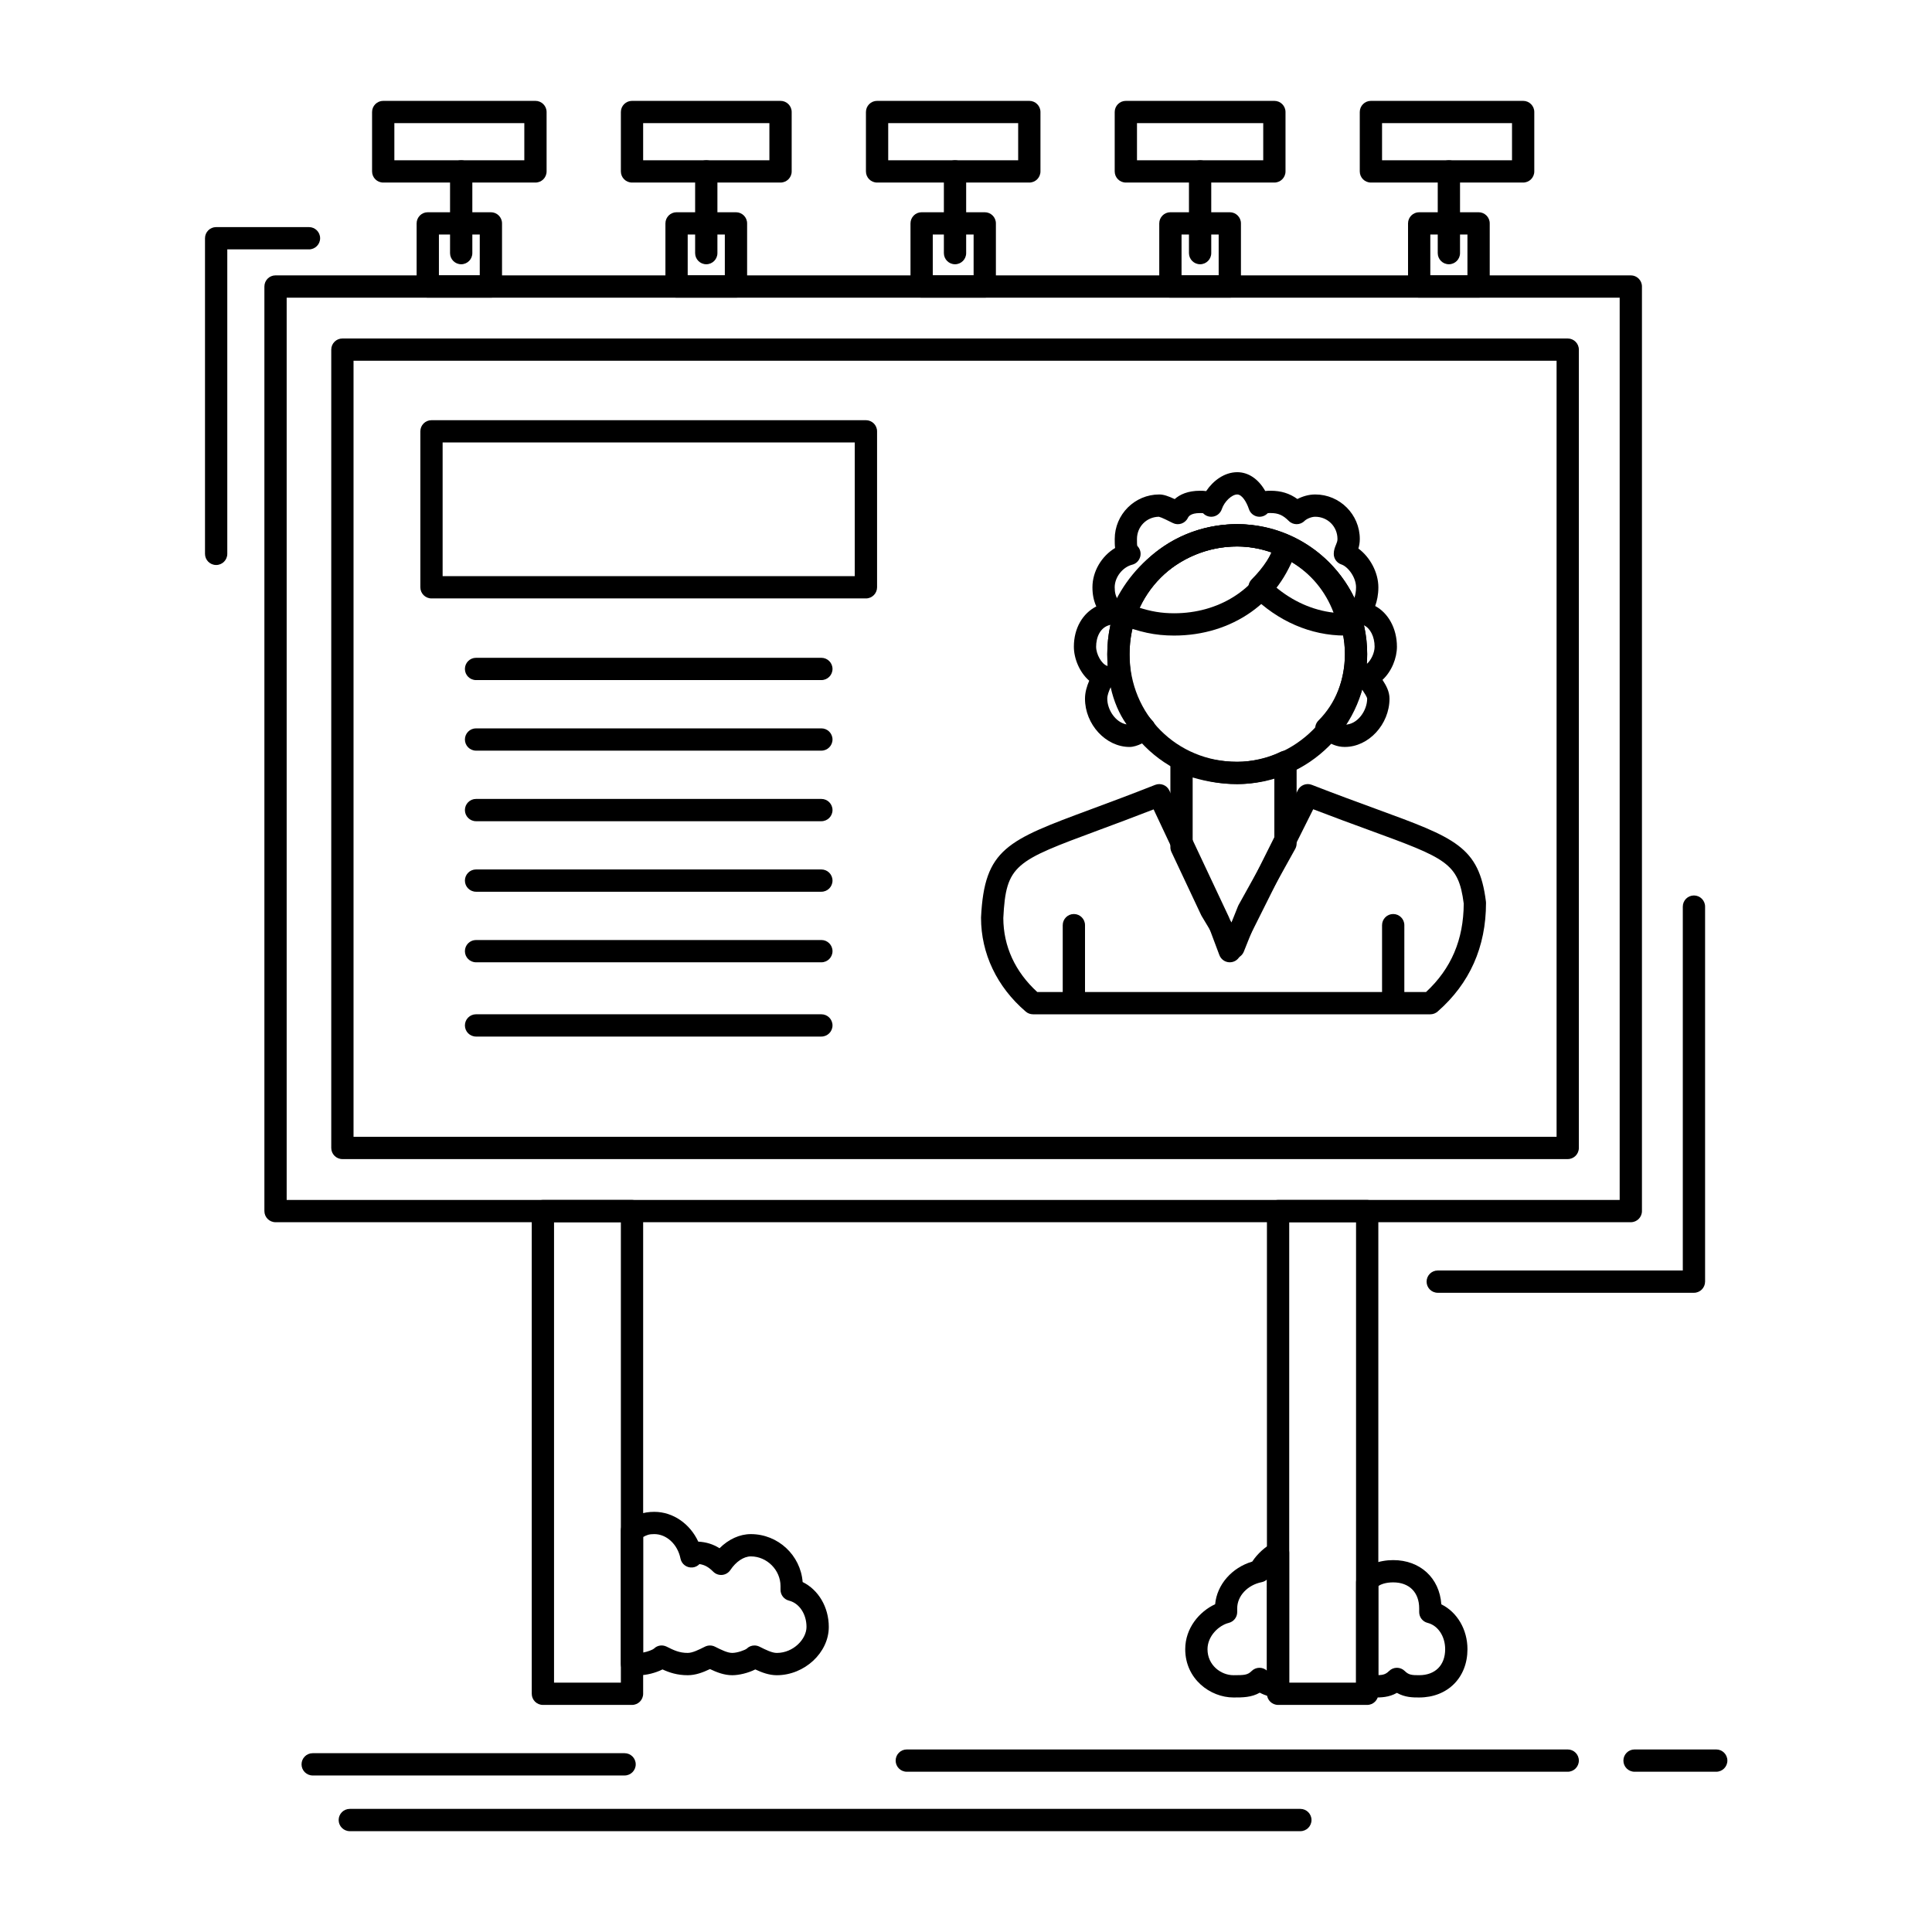 <?xml version="1.0" encoding="UTF-8"?>
<!-- Uploaded to: ICON Repo, www.svgrepo.com, Generator: ICON Repo Mixer Tools -->
<svg fill="#000000" width="800px" height="800px" version="1.1" viewBox="144 144 512 512" xmlns="http://www.w3.org/2000/svg">
 <g>
  <path d="m559.46 451.17h-324.72c-1.629 0-2.953-1.32-2.953-2.953v-211.56c0-1.629 1.32-2.953 2.953-2.953h324.72c1.629 0 2.953 1.32 2.953 2.953v211.56c-0.004 1.633-1.324 2.953-2.953 2.953zm-321.77-5.902h318.82v-205.66h-318.82z"/>
  <path d="m488.61 629.28h-251.91c-1.629 0-2.953-1.32-2.953-2.953 0-1.629 1.32-2.953 2.953-2.953h251.91c1.629 0 2.953 1.32 2.953 2.953-0.004 1.633-1.324 2.953-2.953 2.953z"/>
  <path d="m559.46 613.53h-175.15c-1.629 0-2.953-1.32-2.953-2.953 0-1.629 1.32-2.953 2.953-2.953h175.15c1.629 0 2.953 1.32 2.953 2.953-0.004 1.633-1.324 2.953-2.953 2.953z"/>
  <path d="m598.82 613.53h-21.648c-1.629 0-2.953-1.32-2.953-2.953 0-1.629 1.32-2.953 2.953-2.953h21.648c1.629 0 2.953 1.32 2.953 2.953s-1.324 2.953-2.953 2.953z"/>
  <path d="m309.52 614.52h-82.656c-1.629 0-2.953-1.32-2.953-2.953 0-1.629 1.32-2.953 2.953-2.953h82.656c1.629 0 2.953 1.32 2.953 2.953s-1.324 2.953-2.953 2.953z"/>
  <path d="m576.18 467.9h-359.16c-1.629 0-2.953-1.32-2.953-2.953v-245.02c0-1.629 1.32-2.953 2.953-2.953h359.16c1.629 0 2.953 1.32 2.953 2.953v245.02c0 1.629-1.32 2.953-2.953 2.953zm-356.21-5.906h353.26v-239.11h-353.26z"/>
  <path d="m373.48 302.59h-115.13c-1.629 0-2.953-1.32-2.953-2.953v-41.328c0-1.629 1.32-2.953 2.953-2.953h115.13c1.629 0 2.953 1.32 2.953 2.953v41.328c-0.004 1.629-1.324 2.953-2.953 2.953zm-112.18-5.906h109.22v-35.426h-109.22z"/>
  <path d="m592.91 486.6h-67.895c-1.629 0-2.953-1.32-2.953-2.953 0-1.629 1.32-2.953 2.953-2.953h64.945v-96.434c0-1.629 1.32-2.953 2.953-2.953 1.629 0 2.953 1.32 2.953 2.953v99.383c-0.008 1.633-1.328 2.957-2.957 2.957z"/>
  <path d="m201.28 293.73c-1.629 0-2.953-1.32-2.953-2.953v-83.641c0-1.629 1.32-2.953 2.953-2.953h24.602c1.629 0 2.953 1.32 2.953 2.953 0 1.629-1.32 2.953-2.953 2.953h-21.648v80.688c0 1.633-1.32 2.953-2.953 2.953z"/>
  <path d="m311.49 595.82h-23.617c-1.629 0-2.953-1.32-2.953-2.953v-127.92c0-1.629 1.32-2.953 2.953-2.953h23.617c1.629 0 2.953 1.32 2.953 2.953v127.92c-0.004 1.633-1.324 2.953-2.953 2.953zm-20.664-5.902h17.711v-122.02h-17.711z"/>
  <path d="m506.32 595.82h-23.617c-1.629 0-2.953-1.32-2.953-2.953v-127.92c0-1.629 1.32-2.953 2.953-2.953h23.617c1.629 0 2.953 1.32 2.953 2.953v127.92c0 1.633-1.324 2.953-2.953 2.953zm-20.664-5.902h17.711v-122.02h-17.711z"/>
  <path d="m274.09 222.88h-16.727c-1.629 0-2.953-1.32-2.953-2.953v-16.727c0-1.629 1.32-2.953 2.953-2.953h16.727c1.629 0 2.953 1.32 2.953 2.953v16.727c0 1.633-1.32 2.953-2.953 2.953zm-13.773-5.902h10.824v-10.824h-10.824z"/>
  <path d="m285.9 192.38h-40.344c-1.629 0-2.953-1.32-2.953-2.953v-15.742c0-1.629 1.32-2.953 2.953-2.953h40.344c1.629 0 2.953 1.32 2.953 2.953v15.742c0 1.633-1.32 2.953-2.953 2.953zm-37.391-5.902h34.441v-9.84h-34.441z"/>
  <path d="m266.22 214.03c-1.629 0-2.953-1.32-2.953-2.953v-21.648c0-1.629 1.32-2.953 2.953-2.953 1.629 0 2.953 1.32 2.953 2.953v21.648c0 1.633-1.32 2.953-2.953 2.953z"/>
  <path d="m339.04 222.88h-15.742c-1.629 0-2.953-1.32-2.953-2.953v-16.727c0-1.629 1.32-2.953 2.953-2.953h15.742c1.629 0 2.953 1.32 2.953 2.953v16.727c0 1.633-1.32 2.953-2.953 2.953zm-12.793-5.902h9.84v-10.824h-9.84z"/>
  <path d="m350.85 192.38h-39.359c-1.629 0-2.953-1.32-2.953-2.953v-15.742c0-1.629 1.32-2.953 2.953-2.953h39.359c1.629 0 2.953 1.32 2.953 2.953v15.742c0 1.633-1.324 2.953-2.953 2.953zm-36.41-5.902h33.457v-9.84h-33.457z"/>
  <path d="m331.17 214.03c-1.629 0-2.953-1.32-2.953-2.953v-21.648c0-1.629 1.32-2.953 2.953-2.953 1.629 0 2.953 1.32 2.953 2.953v21.648c0 1.633-1.324 2.953-2.953 2.953z"/>
  <path d="m404.97 222.88h-16.727c-1.629 0-2.953-1.32-2.953-2.953v-16.727c0-1.629 1.32-2.953 2.953-2.953h16.727c1.629 0 2.953 1.32 2.953 2.953v16.727c-0.004 1.633-1.324 2.953-2.953 2.953zm-13.777-5.902h10.824v-10.824h-10.824z"/>
  <path d="m416.78 192.38h-40.344c-1.629 0-2.953-1.32-2.953-2.953v-15.742c0-1.629 1.32-2.953 2.953-2.953h40.344c1.629 0 2.953 1.32 2.953 2.953v15.742c-0.004 1.633-1.324 2.953-2.953 2.953zm-37.395-5.902h34.441v-9.84h-34.441z"/>
  <path d="m397.09 214.03c-1.629 0-2.953-1.32-2.953-2.953v-21.648c0-1.629 1.32-2.953 2.953-2.953 1.629 0 2.953 1.32 2.953 2.953v21.648c0 1.633-1.32 2.953-2.953 2.953z"/>
  <path d="m469.91 222.88h-15.742c-1.629 0-2.953-1.32-2.953-2.953v-16.727c0-1.629 1.32-2.953 2.953-2.953h15.742c1.629 0 2.953 1.32 2.953 2.953v16.727c0 1.633-1.32 2.953-2.953 2.953zm-12.789-5.902h9.84v-10.824h-9.84z"/>
  <path d="m481.72 192.38h-39.359c-1.629 0-2.953-1.32-2.953-2.953v-15.742c0-1.629 1.32-2.953 2.953-2.953h39.359c1.629 0 2.953 1.32 2.953 2.953v15.742c0 1.633-1.32 2.953-2.953 2.953zm-36.406-5.902h33.457v-9.84h-33.457z"/>
  <path d="m462.04 214.03c-1.629 0-2.953-1.32-2.953-2.953v-21.648c0-1.629 1.32-2.953 2.953-2.953 1.629 0 2.953 1.32 2.953 2.953v21.648c0 1.633-1.32 2.953-2.953 2.953z"/>
  <path d="m535.84 222.88h-15.742c-1.629 0-2.953-1.32-2.953-2.953v-16.727c0-1.629 1.32-2.953 2.953-2.953h15.742c1.629 0 2.953 1.32 2.953 2.953v16.727c0 1.633-1.324 2.953-2.953 2.953zm-12.793-5.902h9.84v-10.824h-9.84z"/>
  <path d="m547.65 192.38h-40.344c-1.629 0-2.953-1.32-2.953-2.953v-15.742c0-1.629 1.32-2.953 2.953-2.953h40.344c1.629 0 2.953 1.32 2.953 2.953v15.742c0 1.633-1.324 2.953-2.953 2.953zm-37.391-5.902h34.441v-9.84h-34.441z"/>
  <path d="m527.97 214.03c-1.629 0-2.953-1.32-2.953-2.953v-21.648c0-1.629 1.32-2.953 2.953-2.953 1.629 0 2.953 1.32 2.953 2.953v21.648c0 1.633-1.324 2.953-2.953 2.953z"/>
  <path d="m349.86 587.95c-2.051 0-3.957-0.719-5.699-1.535-1.871 0.953-4.328 1.535-6.109 1.535-2.129 0-4.106-0.773-5.902-1.629-1.797 0.855-3.773 1.629-5.902 1.629-2.809 0-4.891-0.719-6.676-1.535-1.875 0.953-4.332 1.535-6.113 1.535h-1.969c-1.629 0-2.953-1.32-2.953-2.953v-35.426c0-1.117 0.633-2.141 1.633-2.641 0.367-0.184 0.695-0.367 1.012-0.543 1.457-0.812 3.109-1.734 6.211-1.734 4.981 0 9.473 3.172 11.652 7.894 2.109 0.113 3.938 0.676 5.637 1.754 2.391-2.383 5.34-3.746 8.293-3.746 7.234 0 13.184 5.606 13.734 12.699 4.172 2.047 6.93 6.641 6.93 11.902 0 6.816-6.438 12.793-13.777 12.793zm-5.926-7.883c0.453 0 0.914 0.105 1.344 0.32 1.703 0.852 3.312 1.656 4.582 1.656 4.434 0 7.871-3.703 7.871-6.887 0-3.422-1.914-6.293-4.652-6.977-1.312-0.328-2.234-1.508-2.234-2.863v-0.984c0-4.269-3.606-7.871-7.871-7.871-1.859 0-3.934 1.383-5.414 3.606-0.492 0.734-1.285 1.211-2.164 1.301-0.879 0.086-1.754-0.227-2.379-0.852-1.227-1.223-2.269-1.82-3.652-2.016-0.473 0.492-1.117 0.824-1.844 0.895-1.504 0.145-2.887-0.871-3.184-2.359-0.75-3.758-3.672-6.484-6.945-6.484-1.395 0-1.984 0.242-2.953 0.773v30.617c1.203-0.219 2.508-0.734 2.863-1.035 0.898-0.898 2.238-1.09 3.375-0.523 1.852 0.926 3.312 1.656 5.566 1.656 1.27 0 2.879-0.805 4.582-1.656 0.832-0.414 1.809-0.414 2.641 0 1.703 0.852 3.312 1.656 4.582 1.656 1.359 0 3.387-0.75 3.848-1.133 0.562-0.555 1.293-0.84 2.039-0.84z"/>
  <path d="m482.7 593.85c-1.766 0-3.469-0.535-4.848-1.273-2.227 1.273-4.543 1.273-6.961 1.273-6.152 0-12.793-4.891-12.793-12.793 0-5.629 3.777-9.996 7.926-11.922 0.488-5.195 4.41-9.691 9.836-11.301 1.355-2.062 3.414-3.945 5.519-5 0.914-0.457 2-0.41 2.871 0.129 0.871 0.539 1.398 1.488 1.398 2.512v35.426c0.004 1.629-1.316 2.949-2.949 2.949zm-2.953-31.254c-0.391 0.348-0.867 0.59-1.391 0.695-3.758 0.75-6.484 3.672-6.484 6.945v0.984c0 1.355-0.922 2.535-2.234 2.863-2.711 0.676-5.637 3.539-5.637 6.977 0 4.254 3.574 6.887 6.887 6.887 2.871 0 3.742-0.047 4.801-1.102 1.113-1.113 2.898-1.152 4.055-0.113z"/>
  <path d="m520.1 593.85c-1.645 0-3.75 0-5.902-1.223-2.152 1.223-4.258 1.223-5.902 1.223h-1.969c-1.629 0-2.953-1.32-2.953-2.953v-27.551c0-0.457 0.105-0.91 0.312-1.32 1.691-3.379 6.031-4.582 9.527-4.582 7.168 0 12.281 4.766 12.754 11.719 4.168 2.051 6.926 6.641 6.926 11.898-0.004 7.531-5.262 12.789-12.793 12.789zm-5.906-7.871c0.785 0 1.535 0.312 2.086 0.863 1.059 1.059 1.934 1.102 3.816 1.102 4.246 0 6.887-2.641 6.887-6.887 0-3.422-1.914-6.293-4.652-6.977-1.316-0.328-2.234-1.508-2.234-2.863v-0.984c0-4.246-2.641-6.887-6.887-6.887-2 0-3.344 0.535-3.938 0.988v23.602c1.242-0.043 1.977-0.238 2.832-1.09 0.555-0.555 1.309-0.867 2.09-0.867z"/>
  <path d="m361.67 324.23h-91.512c-1.629 0-2.953-1.32-2.953-2.953 0-1.629 1.32-2.953 2.953-2.953h91.512c1.629 0 2.953 1.32 2.953 2.953s-1.324 2.953-2.953 2.953z"/>
  <path d="m361.67 342.93h-91.512c-1.629 0-2.953-1.32-2.953-2.953 0-1.629 1.32-2.953 2.953-2.953h91.512c1.629 0 2.953 1.32 2.953 2.953 0 1.629-1.324 2.953-2.953 2.953z"/>
  <path d="m361.67 361.63h-91.512c-1.629 0-2.953-1.32-2.953-2.953 0-1.629 1.32-2.953 2.953-2.953h91.512c1.629 0 2.953 1.32 2.953 2.953 0 1.633-1.324 2.953-2.953 2.953z"/>
  <path d="m361.67 380.32h-91.512c-1.629 0-2.953-1.32-2.953-2.953 0-1.629 1.32-2.953 2.953-2.953h91.512c1.629 0 2.953 1.32 2.953 2.953 0 1.633-1.324 2.953-2.953 2.953z"/>
  <path d="m361.67 399.02h-91.512c-1.629 0-2.953-1.32-2.953-2.953 0-1.629 1.32-2.953 2.953-2.953h91.512c1.629 0 2.953 1.32 2.953 2.953 0 1.633-1.324 2.953-2.953 2.953z"/>
  <path d="m361.67 418.7h-91.512c-1.629 0-2.953-1.32-2.953-2.953 0-1.629 1.32-2.953 2.953-2.953h91.512c1.629 0 2.953 1.32 2.953 2.953 0 1.633-1.324 2.953-2.953 2.953z"/>
  <path d="m471.88 351.79c-19.312 0-34.441-15.129-34.441-34.441s15.129-34.441 34.441-34.441c18.992 0 34.441 15.449 34.441 34.441 0 18.992-15.449 34.441-34.441 34.441zm0-62.977c-16 0-28.535 12.535-28.535 28.535s12.535 28.535 28.535 28.535c15.469 0 28.535-13.066 28.535-28.535s-13.066-28.535-28.535-28.535z"/>
  <path d="m523.05 412.8h-105.29c-0.703 0-1.387-0.25-1.922-0.711-7.644-6.551-11.855-15.387-11.855-24.871 0-0.051 0-0.098 0.004-0.148 0.906-18.137 6.891-20.355 29.148-28.609 4.875-1.809 10.398-3.856 16.996-6.461 1.445-0.57 3.094 0.078 3.754 1.488l15.742 33.457c0.035 0.07 0.062 0.145 0.094 0.219l0.574 1.531 17.637-35.273c0.684-1.363 2.293-1.984 3.711-1.43 6.672 2.594 12.234 4.629 17.141 6.422 20.879 7.637 27.18 9.941 29 24.496 0.016 0.121 0.023 0.242 0.023 0.367 0 11.664-4.312 21.348-12.816 28.789-0.535 0.473-1.227 0.734-1.941 0.734zm-6.887-5.906h5.754c6.676-6.195 9.949-13.875 9.988-23.434-1.387-10.809-4.637-11.996-25.148-19.504-4.309-1.574-9.113-3.332-14.742-5.496l-19.461 38.926c-0.523 1.051-1.621 1.688-2.797 1.629-1.172-0.062-2.195-0.812-2.609-1.91l-2.91-7.762-14.516-30.848c-5.527 2.152-10.277 3.914-14.531 5.492-22.227 8.242-24.586 9.117-25.301 23.293 0.02 7.484 3.121 14.242 8.992 19.609h6.754v-17.711c0-1.629 1.32-2.953 2.953-2.953 1.629 0 2.953 1.32 2.953 2.953v17.711h78.719v-17.711c0-1.629 1.32-2.953 2.953-2.953 1.629 0 2.953 1.32 2.953 2.953z"/>
  <path d="m500.41 341.95c-2.231 0-3.695-0.844-4.988-1.59-0.375-0.219-0.785-0.453-1.25-0.688-0.848-0.426-1.441-1.23-1.594-2.168-0.152-0.938 0.156-1.891 0.828-2.559 4.519-4.519 7.008-10.766 7.008-17.594 0-15.469-13.066-28.535-28.535-28.535-16 0-28.535 12.535-28.535 28.535 0 7.676 2.027 13.598 6.023 17.594 1.152 1.152 1.152 3.023 0 4.176-1.363 1.363-4.051 2.832-6.023 2.832-6.289 0-11.809-5.977-11.809-12.793 0-1.691 0.488-3.281 1.117-4.766-2.59-2.238-4.066-5.91-4.066-9.012 0-4.891 2.328-8.824 5.945-10.668-0.695-1.535-1.023-3.195-1.023-5.074 0-4.234 2.43-8.262 6.004-10.414-0.098-0.773-0.098-1.566-0.098-2.379 0-6.512 5.297-11.809 11.809-11.809 1.152 0 2.414 0.449 4.082 1.227 1.391-1.238 3.512-2.211 6.742-2.211 0.438 0 0.988 0 1.598 0.094 1.836-2.746 4.832-5.012 8.242-5.012 2.973 0 5.617 1.82 7.414 4.988 0.547-0.07 1.039-0.07 1.441-0.07 2.727 0 4.988 0.688 7.082 2.191 1.355-0.703 3.012-1.207 4.727-1.207 6.512 0 11.809 5.297 11.809 11.809 0 1.004-0.168 1.84-0.375 2.519 3.082 2.262 5.297 6.348 5.297 10.273 0 1.961-0.348 3.566-0.84 4.961 3.426 1.828 5.758 5.918 5.758 10.781 0 3-1.383 6.539-3.824 8.793 0.938 1.434 1.855 3.047 1.855 4.984-0.012 6.809-5.527 12.789-11.82 12.789zm-0.16-5.91c0.051 0.004 0.105 0.004 0.16 0.004 3.324 0 5.902-3.703 5.902-6.887 0-0.418-0.785-1.594-1.254-2.297-0.035-0.051-0.066-0.102-0.102-0.156-1.02 3.391-2.606 6.547-4.707 9.336zm-61.914-9.914c-0.516 1.117-0.898 2.152-0.898 3.031 0 2.926 2.18 6.293 5.113 6.816-1.977-2.812-3.383-6.102-4.215-9.848zm-0.059-16.535c-2.777 0.59-3.793 3.371-3.793 5.789 0 2.031 1.465 4.594 2.902 5.07 0.055 0.02 0.105 0.035 0.156 0.059-0.07-1.027-0.105-2.082-0.105-3.16 0-2.676 0.289-5.273 0.84-7.758zm67.188 0.129c0.559 2.457 0.852 5.008 0.852 7.629 0 0.875-0.035 1.746-0.102 2.606 1.121-0.961 2.07-2.938 2.07-4.574 0-2.672-1.191-4.938-2.82-5.66zm-54.348-28.777c-3.266 0.047-5.809 2.625-5.809 5.902 0 0.711 0 1.594 0.082 1.82 0.754 0.75 1.062 1.863 0.777 2.891-0.285 1.023-1.078 1.832-2.109 2.09-2.562 0.641-4.652 3.328-4.652 5.992 0 1.422 0.277 2.469 0.988 3.508 5.316-12.035 17.266-20.234 31.484-20.234 13.656 0 25.48 7.992 31.047 19.539 0.273-0.844 0.441-1.738 0.441-2.812 0-2.637-2.125-5.469-3.887-6.055-1.207-0.402-2.019-1.531-2.019-2.801 0-0.996 0.328-1.785 0.59-2.422 0.227-0.551 0.395-0.949 0.395-1.512 0-3.309-2.594-5.902-5.902-5.902-1.129 0-2.371 0.641-2.832 1.102-1.152 1.152-3.019 1.152-4.176 0-1.539-1.539-2.797-2.086-4.801-2.086-0.266 0-0.668 0-0.77 0.039-0.004 0.004-0.039 0.027-0.094 0.082-0.723 0.723-1.77 1.02-2.766 0.785-0.996-0.234-1.797-0.969-2.121-1.941-0.645-1.934-1.855-3.887-3.106-3.887-1.438 0-3.422 1.887-4.086 3.887-0.324 0.969-1.125 1.703-2.121 1.941-0.996 0.234-2.043-0.062-2.766-0.785-0.055-0.055-0.09-0.078-0.098-0.082-0.102-0.035-0.5-0.035-0.766-0.035-2.606 0-3.082 0.961-3.262 1.32-0.73 1.457-2.504 2.047-3.961 1.32-1.148-0.578-3.039-1.523-3.703-1.664z"/>
  <path d="m501.42 312.43h-0.02-0.984c-9.039 0-17.816-3.801-24.719-10.703-1.152-1.152-1.152-3.023 0-4.176 3.176-3.176 5.402-6.621 6.113-9.453 0.211-0.848 0.785-1.555 1.57-1.938 0.785-0.383 1.699-0.398 2.492-0.043 9.176 4.078 16.008 12.426 18.332 22.375 0.109 0.309 0.168 0.641 0.168 0.984 0 1.629-1.32 2.953-2.953 2.953zm-19.461-12.961c4.578 3.871 9.914 6.246 15.445 6.883-2.121-5.656-6.004-10.336-11.117-13.387-1.191 2.508-2.836 4.754-4.328 6.504z"/>
  <path d="m455.15 312.43c-5.012 0-9.184-0.887-14.871-3.164-0.734-0.293-1.32-0.867-1.625-1.598-0.309-0.727-0.309-1.551-0.004-2.277 5.602-13.445 18.957-22.48 33.23-22.48 4.75 0 10.023 1.219 14.113 3.266 1.289 0.645 1.926 2.129 1.5 3.508-4.254 13.816-16.949 22.746-32.344 22.746zm-9.723-7.555c3.504 1.172 6.414 1.648 9.723 1.648 11.785 0 21.629-6.234 25.793-16.094-2.844-1.02-6.125-1.621-9.066-1.621-10.906 0.004-21.184 6.348-26.449 16.066z"/>
  <path d="m470.89 398.04c-1.031 0-1.992-0.539-2.531-1.434l-5.902-9.84c-0.051-0.086-0.098-0.172-0.141-0.262l-7.871-16.727c-0.184-0.395-0.281-0.824-0.281-1.258v-22.633c0-0.98 0.484-1.895 1.297-2.445s1.844-0.66 2.75-0.297c4.547 1.82 9.145 2.742 13.664 2.742 3.82 0 8.215-1.012 11.473-2.641 0.918-0.457 2.004-0.41 2.871 0.129 0.871 0.539 1.398 1.488 1.398 2.512v21.648c0 0.5-0.129 0.996-0.371 1.434l-9.75 17.547-3.867 9.668c-0.418 1.043-1.387 1.758-2.504 1.848-0.078 0.008-0.156 0.008-0.234 0.008zm-3.297-14.184 2.766 4.609 1.727-4.316c0.047-0.117 0.102-0.227 0.16-0.336l9.469-17.043v-16.535c-3.168 0.996-6.625 1.555-9.84 1.555-3.922 0-7.879-0.59-11.809-1.754v17.82z"/>
 </g>
</svg>